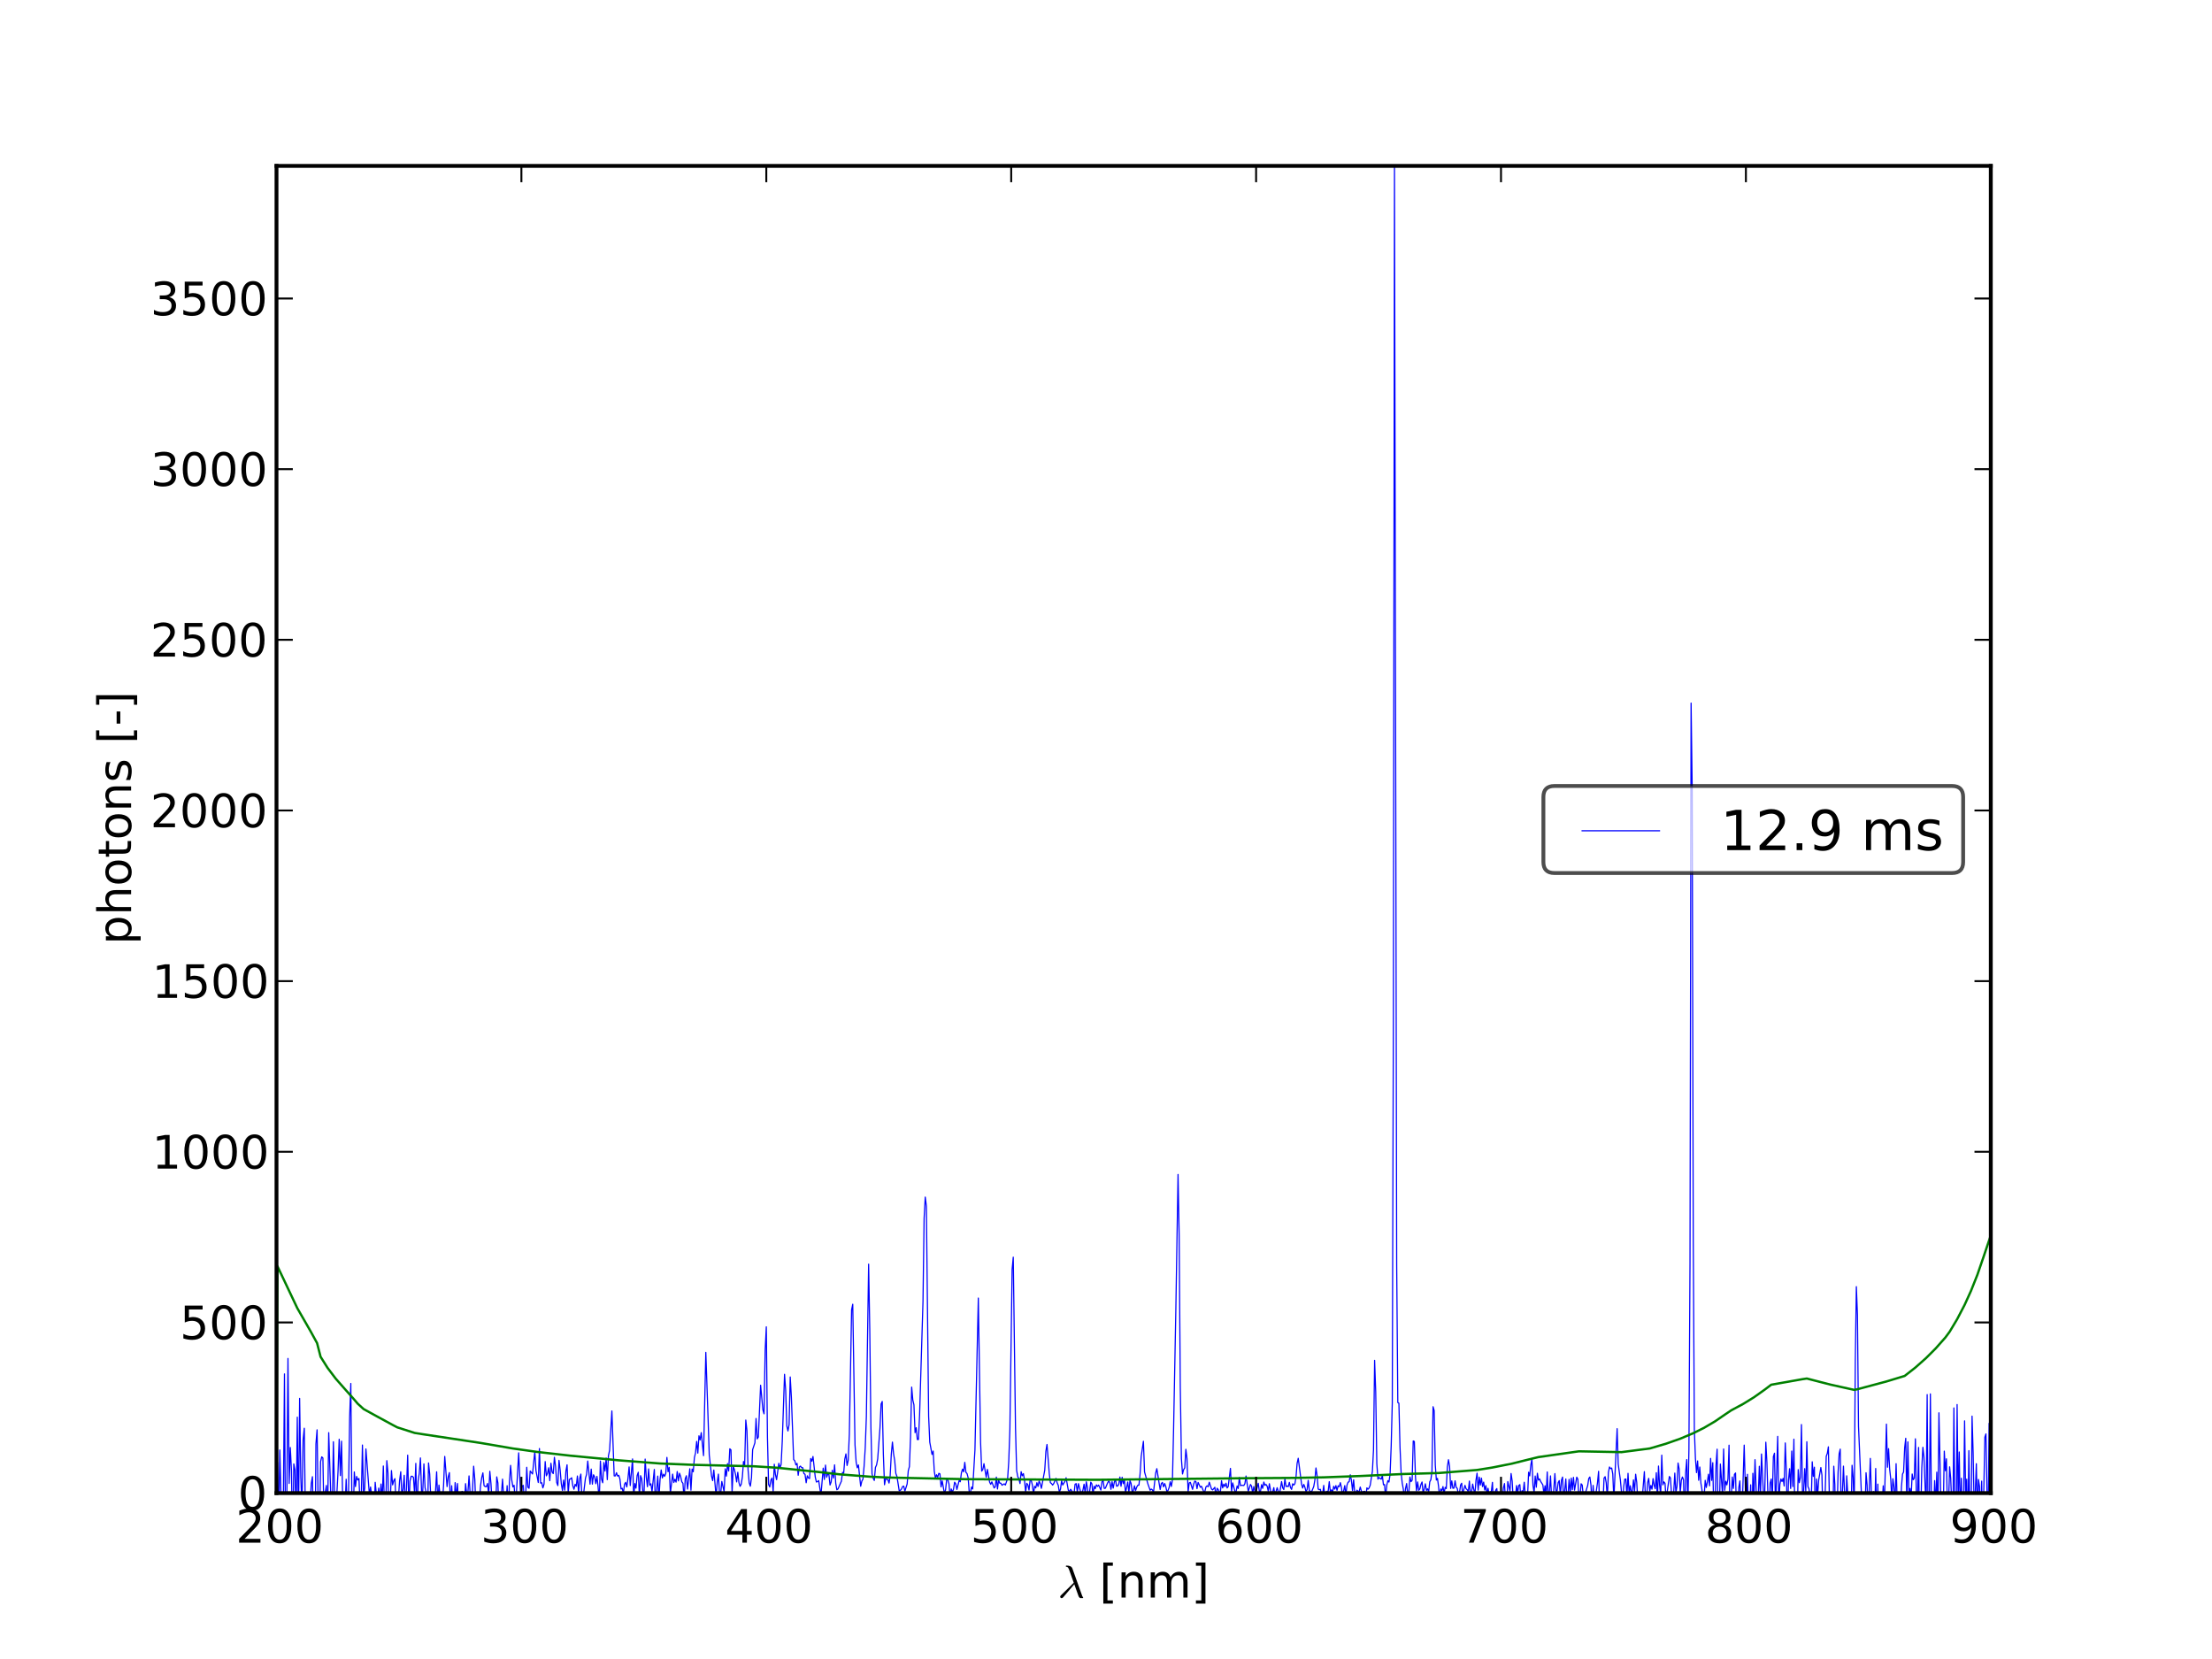 <?xml version="1.0" encoding="utf-8" standalone="no"?>
<!DOCTYPE svg PUBLIC "-//W3C//DTD SVG 1.1//EN"
  "http://www.w3.org/Graphics/SVG/1.1/DTD/svg11.dtd">
<!-- Created with matplotlib (http://matplotlib.sourceforge.net/) -->
<svg height="432pt" version="1.1" viewBox="0 0 576 432" width="576pt" xmlns="http://www.w3.org/2000/svg" xmlns:xlink="http://www.w3.org/1999/xlink">
 <defs>
  <style type="text/css">
*{stroke-linecap:square;stroke-linejoin:round;}
  </style>
 </defs>
 <g id="figure_1">
  <g id="patch_1">
   <path d="
M0 432
L576 432
L576 0
L0 0
z
" style="fill:#ffffff;"/>
  </g>
  <g id="axes_1">
   <g id="patch_2">
    <path d="
M72 388.8
L518.4 388.8
L518.4 43.2
L72 43.2
z
" style="fill:#ffffff;"/>
   </g>
   <g id="line2d_1">
    <path clip-path="url(#p7ff5b81e1d)" d="
M71.951 388.8
L72.254 380.82
L72.558 397.591
L72.862 377.574
L73.166 389.378
L73.469 427.583
L74.076 357.762
L74.379 407.756
L74.683 390.918
L74.986 353.732
L75.29 386.279
L75.594 376.931
L75.897 382.985
L76.2 403.079
L76.504 381.194
L76.807 382.78
L77.111 395.653
L77.414 369.027
L77.717 397.312
L78.021 364.137
L78.324 384.634
L78.627 392.558
L78.93 374.905
L79.234 371.908
L79.537 396.19
L79.84 405.532
L80.143 403.096
L81.053 386.317
L81.356 384.531
L81.962 414.683
L82.265 375.996
L82.568 372.322
L82.872 393.082
L83.175 399.592
L83.478 380.599
L83.781 379.362
L84.083 379.666
L84.386 397.728
L84.689 388.715
L84.992 386.812
L85.296 395.376
L85.599 373.057
L86.204 391.563
L86.507 394.566
L86.81 375.434
L87.415 402.15
L87.718 389.017
L88.021 383.185
L88.324 374.78
L88.626 384.247
L88.929 375.281
L89.232 390.33
L89.535 396.424
L89.838 393.081
L90.14 385.196
L90.443 393.948
L90.746 389.411
L91.049 369.037
L91.351 360.245
L91.654 393.434
L91.956 396.814
L92.259 383.292
L92.561 387.097
L92.864 384.464
L93.166 385.384
L93.469 385.004
L93.772 391.782
L94.074 390.276
L94.376 376.284
L94.678 389.774
L94.981 387.362
L95.284 377.302
L96.19 389.207
L96.493 387.217
L96.796 389.543
L97.098 390.633
L97.4 394.663
L97.702 385.988
L98.005 389.072
L98.307 390.566
L98.609 387.497
L98.911 390.829
L99.213 386.437
L99.516 390.934
L99.818 381.743
L100.12 393.107
L100.422 394.309
L100.724 380.349
L101.026 383.547
L101.328 398.625
L101.932 382.935
L102.235 386.658
L102.537 385.547
L102.839 385.037
L103.141 392.082
L103.443 395.061
L104.046 385.625
L104.349 383.24
L104.65 389.523
L104.953 387.803
L105.254 384.154
L105.556 393.211
L105.858 387.213
L106.16 378.914
L106.461 392.834
L106.763 385.619
L107.065 384.423
L107.367 384.417
L107.669 384.731
L107.97 389.273
L108.272 381.061
L108.574 394.574
L108.876 385.662
L109.177 383.643
L109.479 379.641
L109.781 388.602
L110.082 388.26
L110.384 381.192
L110.686 387.411
L110.987 388.688
L111.288 397.081
L111.59 380.95
L111.892 383.853
L112.193 390.418
L112.495 393.339
L112.796 390.452
L113.097 393.827
L113.701 383.259
L114.002 391.533
L114.303 386.712
L114.605 389.605
L114.906 391.152
L115.208 391.338
L115.509 386.757
L115.81 379.251
L116.413 387.108
L116.714 384.585
L117.016 383.464
L117.317 393.177
L117.618 386.883
L117.919 392.675
L118.22 393.182
L118.521 386.071
L118.822 390.234
L119.124 386.31
L119.425 393.159
L119.726 389.304
L120.027 389.237
L120.328 388.358
L120.629 394.313
L120.931 391.944
L121.232 386.337
L121.533 389.096
L121.834 388.785
L122.135 384.321
L122.436 389.215
L122.737 388.833
L123.037 388.195
L123.338 381.794
L123.639 385.248
L123.94 393.639
L124.241 388.695
L124.842 390.825
L125.143 386.809
L125.444 384.752
L125.745 383.538
L126.046 386.859
L126.347 387.118
L126.647 387.127
L126.948 386.293
L127.248 389.271
L127.549 383.118
L127.85 386.347
L128.151 391.688
L128.451 389.645
L128.752 388.734
L129.052 392.919
L129.353 384.572
L129.654 386.189
L129.954 394.834
L130.255 389.084
L130.556 389.272
L130.856 385.164
L131.156 389.984
L131.457 392.426
L131.758 392.012
L132.058 386.872
L132.358 395.109
L132.659 385.863
L132.959 381.577
L133.259 385.377
L133.56 387.197
L133.86 386.755
L134.161 391.078
L134.461 389.05
L135.062 378.313
L135.662 391.415
L135.963 386.948
L136.262 386.779
L136.563 392.02
L136.863 390.258
L137.164 382.078
L137.463 387.267
L137.764 387.545
L138.064 383.053
L138.664 383.821
L139.264 377.988
L139.564 382.944
L140.164 386.041
L140.464 377.192
L140.764 386.192
L141.064 386.099
L141.364 387.448
L141.664 386.485
L141.964 380.592
L142.264 384.303
L142.564 383.682
L142.863 382.195
L143.164 385.564
L143.464 381.025
L143.763 383.323
L144.063 383.724
L144.363 379.478
L144.662 381.842
L144.962 386.032
L145.262 386.841
L145.562 380.267
L145.861 382.817
L146.161 386.366
L146.461 388.111
L146.761 385.407
L147.06 388.04
L147.36 383.134
L147.66 381.435
L147.959 388.861
L148.259 385.235
L148.558 385.102
L148.858 384.802
L149.158 386.894
L149.457 387.796
L149.757 386.512
L150.056 387.042
L150.355 384.345
L150.655 388.893
L150.954 385.004
L151.254 383.848
L151.553 390.94
L151.853 389.901
L152.451 384.91
L152.751 383.901
L153.05 380.453
L153.648 386.471
L153.948 382.551
L154.247 386.47
L154.546 384.021
L154.845 384.581
L155.145 386.348
L155.444 384.452
L155.743 387.204
L156.042 390.989
L156.342 380.454
L156.641 385.132
L156.94 386.109
L157.239 380.836
L157.538 383.075
L157.837 379.671
L158.136 385.299
L158.435 379.061
L158.734 377.675
L159.332 367.411
L159.93 384.314
L160.229 384.325
L160.527 383.487
L160.827 384.37
L161.126 384.162
L161.425 385.143
L161.723 387.735
L162.022 387.541
L162.321 388.867
L162.62 386.486
L162.918 386.001
L163.217 387.197
L163.516 385.045
L163.815 381.98
L164.113 386.844
L164.711 379.899
L165.009 389.92
L165.308 386.312
L165.607 387.512
L165.905 384.233
L166.204 383.371
L166.503 389.881
L166.801 384.252
L167.1 385.094
L167.398 388.395
L167.697 389.003
L167.996 379.94
L168.294 384.638
L168.593 387.141
L168.891 382.495
L169.19 386.748
L169.488 386.377
L169.786 388.362
L170.383 382.645
L170.681 392.075
L171.278 384.376
L171.577 390.471
L171.875 385.251
L172.173 382.782
L172.471 384.847
L172.77 383.87
L173.068 384.439
L173.366 383.674
L173.664 379.503
L173.962 383.243
L174.261 382.082
L174.558 388.893
L175.155 383.854
L175.453 386.044
L175.751 385.202
L176.049 385.945
L176.347 383.182
L176.645 385.617
L176.944 383.624
L177.241 384.512
L177.539 385.846
L177.838 386.251
L178.135 390.521
L178.433 385.075
L178.731 384.279
L179.029 387.758
L179.625 382.466
L179.923 388.044
L180.221 382.528
L180.519 383.247
L180.816 379.593
L181.114 378.294
L181.412 375.339
L181.71 378.386
L182.008 373.877
L182.305 374.964
L182.603 373.058
L183.198 379.052
L183.793 352.156
L184.389 369.6
L184.686 378.853
L185.282 384.332
L185.579 385.56
L185.877 382.79
L186.472 389.775
L186.769 385.917
L187.067 383.851
L187.364 389.098
L187.662 388.934
L187.959 385.767
L188.554 388.433
L188.851 382.479
L189.148 384.388
L189.446 381.117
L189.743 383.055
L190.04 377.257
L190.337 377.552
L190.635 388.693
L190.932 381.866
L191.23 382.64
L191.527 383.931
L191.824 385.888
L192.121 383.381
L192.418 386.067
L192.715 387.044
L193.013 386.482
L193.31 384.604
L193.607 380.569
L193.904 381.619
L194.201 369.773
L194.498 372.52
L194.795 382.755
L195.092 386.126
L195.389 387.005
L195.686 384.757
L195.983 377.475
L196.577 375.699
L196.874 369.368
L197.171 374.684
L197.468 374.199
L198.061 360.711
L198.655 367.111
L198.952 368.158
L199.249 351.494
L199.545 345.501
L199.842 374.257
L200.139 386.556
L200.436 387.213
L200.732 385.447
L201.029 384.888
L201.326 388.38
L201.622 381.287
L201.919 383.966
L202.216 385.305
L202.809 381.047
L203.106 382.308
L203.402 381.319
L203.699 375.33
L204.292 357.865
L204.588 362.037
L204.884 371.313
L205.181 372.619
L205.477 370.956
L205.774 358.562
L206.071 363.817
L206.663 380.053
L206.959 380.388
L207.256 381.455
L207.553 381.069
L207.848 384.16
L208.145 382.009
L208.441 381.771
L208.737 382.162
L209.034 382.185
L209.33 383.713
L209.626 383.896
L209.922 386.106
L210.219 384.295
L210.515 384.874
L210.811 385.009
L211.107 379.791
L211.403 380.497
L211.699 379.266
L212.291 384.63
L212.587 385.912
L212.883 385.805
L213.18 385.545
L213.772 389.361
L214.363 382.302
L214.659 385.251
L214.955 381.51
L215.251 384.676
L215.547 383.84
L215.843 383.948
L216.139 386.694
L216.435 385.887
L216.731 382.85
L217.026 384.888
L217.322 381.446
L217.618 386.209
L217.913 387.93
L218.209 387.719
L219.096 385.697
L219.392 383.394
L219.688 383.655
L219.984 379.943
L220.279 378.593
L220.575 381.608
L220.871 380.266
L221.166 373.483
L221.757 341.046
L222.052 339.62
L222.643 376.244
L222.939 380.734
L223.235 382.207
L223.53 381.463
L224.121 387.017
L224.416 385.695
L224.712 385.156
L225.007 381.803
L225.302 377.098
L225.597 368.958
L226.188 329.176
L226.484 346.167
L226.779 371.513
L227.074 383.808
L227.37 384.93
L227.664 385.506
L227.959 382.128
L228.255 381.471
L228.55 379.887
L229.14 371.899
L229.435 365.615
L229.73 364.937
L230.026 378.758
L230.321 386.626
L230.615 385.022
L230.911 385.23
L231.205 385.276
L231.501 386.185
L231.796 384.286
L232.091 378.661
L232.386 375.522
L232.68 378.552
L232.976 380.316
L233.27 383.668
L233.565 384.47
L234.155 388.201
L234.45 388.076
L234.745 387.744
L235.039 387.083
L235.334 386.995
L235.629 388.29
L236.218 386.424
L236.513 382.969
L236.808 381.89
L237.102 374.203
L237.397 361.199
L237.692 364.553
L237.986 365.817
L238.281 373.062
L238.575 371.771
L238.87 374.849
L239.165 374.845
L239.459 368.417
L240.343 338.925
L240.637 317.239
L240.932 311.717
L241.226 314.062
L241.815 368.797
L242.11 375.533
L242.698 378.738
L242.993 377.853
L243.287 383.111
L243.581 384.955
L243.875 384.023
L244.17 384.698
L244.464 383.65
L244.758 383.79
L245.053 387.189
L245.347 385.619
L245.935 388.943
L246.229 387.906
L246.523 385.157
L246.818 385.378
L247.112 386.38
L247.406 389.844
L247.7 387.716
L247.994 388.583
L248.288 387.784
L248.582 385.959
L248.876 386.405
L249.17 387.848
L249.758 385.531
L250.052 385.848
L250.346 383.531
L250.64 382.552
L250.934 383.26
L251.228 380.792
L251.522 383.393
L251.816 383.723
L252.109 384.828
L252.403 388.823
L252.697 388.674
L252.99 387.219
L253.284 387.733
L253.872 377.578
L254.753 338.012
L255.34 375.521
L255.634 383.075
L255.928 382.645
L256.221 381.14
L256.808 384.661
L257.102 382.618
L257.689 385.935
L257.982 386.515
L258.276 385.872
L258.863 387.462
L259.156 387.169
L259.45 384.635
L259.743 387.737
L260.036 385.353
L260.33 386.218
L260.623 386.208
L260.916 386.748
L261.503 386.382
L261.797 386.699
L262.383 384.967
L262.676 380.574
L262.969 372.26
L263.556 330.547
L263.849 327.367
L264.435 371.976
L264.728 382.905
L265.021 384.521
L265.314 385.059
L265.608 386.316
L265.901 383.227
L266.194 384.3
L266.487 383.732
L266.78 385.415
L267.072 388.531
L267.366 386.249
L267.658 386.648
L267.951 388.009
L268.244 385.37
L268.537 385.528
L268.83 386.705
L269.123 389.074
L269.416 387.03
L269.709 387.46
L270.001 386.088
L270.294 387.074
L270.587 385.634
L270.879 386.382
L271.173 387.561
L272.051 382.831
L272.344 377.921
L272.636 376.137
L273.221 383.653
L273.514 386.074
L273.807 386.297
L274.099 386.707
L274.391 386.31
L274.977 384.958
L275.27 386.112
L275.562 386.761
L275.854 388.524
L276.146 387.813
L276.439 385.594
L276.732 386.69
L277.317 385.724
L277.609 384.808
L278.193 388.082
L278.486 388.378
L278.778 387.804
L279.07 388.161
L279.362 389.744
L279.655 389.183
L279.947 386.488
L280.239 386.334
L280.531 388.488
L280.824 386.337
L281.408 388.568
L281.7 388.876
L281.992 388.031
L282.284 386.486
L282.576 388.918
L282.869 385.845
L283.161 387.369
L283.453 390.629
L284.037 385.953
L284.329 386.411
L284.621 389.32
L284.912 386.994
L285.204 387.666
L285.497 386.655
L285.789 387.059
L286.08 386.709
L286.664 388.016
L286.956 385.82
L287.248 385.54
L287.54 387.576
L287.831 387.543
L288.415 386.156
L288.707 385.648
L288.998 386.052
L289.29 387.815
L289.582 385.823
L289.873 387.494
L290.165 385.942
L290.457 385.176
L290.748 386.988
L291.04 386.955
L291.332 386.473
L291.623 384.617
L291.914 387.024
L292.206 384.671
L292.497 386.341
L292.789 385.297
L293.081 388.745
L293.664 385.909
L293.955 388.625
L294.247 385.55
L294.538 386.316
L294.829 388.507
L295.12 388.24
L295.412 386.903
L295.703 388.147
L295.995 387.26
L296.286 386.744
L296.577 386.727
L296.868 383.846
L297.16 379.281
L297.742 375.309
L298.033 383.283
L298.907 386.395
L299.489 388.051
L299.78 387.74
L300.071 387.961
L300.362 388.617
L300.945 383.549
L301.235 382.434
L301.818 386.149
L302.108 387.866
L302.399 386.339
L302.69 386.015
L302.981 387.172
L303.272 386.299
L303.563 387.094
L303.854 388.424
L304.145 388.11
L304.435 387.369
L304.726 385.841
L305.017 387.066
L305.308 385.253
L305.599 372.183
L306.18 341.362
L306.761 305.824
L307.052 321.761
L307.343 360.998
L307.634 379.833
L307.924 383.817
L308.214 382.694
L308.505 382.222
L308.795 377.394
L309.086 379.81
L309.377 388.504
L309.667 386.15
L309.958 385.999
L310.539 387.824
L310.829 386.443
L311.12 385.684
L311.41 385.803
L311.7 387.643
L311.991 386.027
L312.571 387.291
L312.862 387.017
L313.442 388.43
L313.733 388.458
L314.023 387.198
L314.314 386.906
L314.604 387.142
L314.894 385.969
L315.474 387.737
L315.764 387.967
L316.345 387.285
L316.635 389.817
L316.925 387.54
L317.215 387.87
L317.505 388.661
L317.795 388.39
L318.085 385.584
L318.375 387.456
L318.665 386.454
L318.955 387.099
L319.245 386.218
L319.535 387.47
L319.825 387.098
L320.404 382.365
L320.695 388.371
L320.984 386.145
L321.564 388.319
L321.854 388.53
L322.143 386.944
L322.434 387.594
L322.723 384.72
L323.013 386.858
L323.303 386.759
L323.882 386.826
L324.171 386.337
L324.462 384.349
L325.041 388.34
L325.62 386.558
L325.909 387.003
L326.199 388.917
L326.488 387.092
L326.778 388.322
L327.067 388.504
L327.646 386.243
L327.936 388.35
L328.225 388.37
L328.515 386.592
L328.804 387.57
L329.093 385.917
L329.383 386.763
L329.672 386.546
L329.962 386.995
L330.251 388.311
L330.54 386.357
L331.119 389.682
L331.697 387.378
L331.987 389.44
L332.565 387.394
L333.143 389.26
L333.721 385.798
L334.011 387.441
L334.3 387.876
L334.588 385.088
L334.877 387.107
L335.167 386.945
L335.456 387.122
L335.745 386.01
L336.033 387.34
L336.322 387.836
L336.611 386.372
L336.9 386.71
L337.189 386.348
L337.478 384.598
L337.767 381.037
L338.056 379.731
L338.922 386.446
L339.211 387.485
L339.5 386.536
L339.788 387.256
L340.077 388.415
L340.366 387.888
L340.655 385.479
L340.943 388.157
L341.521 388.505
L342.098 387.078
L342.386 385.415
L342.675 382.251
L342.964 384.263
L343.252 387.742
L343.541 387.913
L343.83 387.814
L344.118 389.47
L344.406 389.139
L344.695 386.795
L344.983 389.967
L345.271 388.64
L345.56 388.33
L345.849 388.315
L346.137 385.831
L346.425 388.528
L346.713 387.946
L347.002 388.533
L347.29 387.017
L347.579 387.76
L347.867 386.84
L348.155 388.076
L348.443 386.905
L348.731 387.141
L349.019 386.079
L349.308 387.348
L349.596 389.554
L350.172 386.855
L350.46 389.349
L350.748 386.742
L351.036 385.957
L351.325 385.838
L351.613 384.028
L351.9 385.438
L352.189 388.114
L352.476 385.326
L352.765 388.671
L353.053 389.052
L353.34 388.039
L353.629 388.331
L353.916 388.413
L354.205 387.226
L354.78 389.232
L355.068 388.376
L355.356 388.336
L355.643 390.07
L355.931 387.437
L356.219 387.784
L356.507 387.467
L356.794 386.761
L357.37 383.12
L357.658 377.55
L357.945 354.231
L358.233 362.442
L358.521 381.145
L358.808 385.161
L359.096 384.751
L359.671 385.184
L359.959 384.203
L360.246 386.647
L360.534 386.556
L360.821 390.167
L361.108 386.78
L361.396 385.559
L361.684 385.93
L361.971 383.915
L362.258 376.64
L362.546 365.327
L362.833 264.428
L363.12 43.2
L363.695 329.427
L363.983 365.231
L364.27 365.381
L364.557 376.801
L364.844 383.405
L365.131 386.174
L365.419 387.741
L365.706 390.437
L365.993 387.628
L366.28 386.312
L366.567 389.168
L366.854 388.643
L367.142 384.615
L367.429 385.819
L367.716 385.44
L368.003 375.217
L368.29 375.351
L368.577 384.515
L368.864 388.231
L369.151 385.893
L369.438 388.069
L369.725 387.699
L370.012 386.537
L370.299 385.904
L370.585 388.929
L371.159 386.382
L371.446 388.102
L371.733 387.689
L372.02 388.428
L372.307 385.86
L372.594 385.314
L372.881 383.133
L373.167 366.302
L373.454 367.315
L373.741 381.499
L374.027 385.406
L374.314 384.973
L374.601 387.111
L374.888 390.169
L375.174 387.738
L375.461 388.17
L375.747 387.103
L376.033 388.918
L376.32 387.295
L376.607 387.622
L376.893 381.943
L377.18 380.099
L377.466 381.818
L377.753 387.579
L378.039 385.618
L378.326 387.537
L378.612 387.495
L378.899 385.602
L379.185 387.297
L379.471 387.585
L379.758 389.204
L380.044 388.772
L380.33 386.697
L380.617 386.225
L380.903 389.731
L381.189 387.769
L381.476 386.78
L381.762 387.673
L382.048 387.9
L382.334 388.483
L382.62 385.673
L382.907 389.358
L383.192 388.47
L383.479 386.455
L384.051 389.213
L384.337 385.488
L384.623 383.612
L384.909 388.026
L385.196 384.638
L385.481 386.708
L385.768 384.894
L386.053 387.112
L386.339 385.934
L386.625 388.01
L386.911 386.85
L387.197 389.02
L387.483 387.55
L387.769 389.229
L388.054 388.503
L388.341 388.383
L388.626 386
L388.912 392.281
L389.198 389.427
L389.484 388.033
L389.769 387.621
L390.055 391.091
L390.341 388.971
L390.626 388.815
L390.912 388.883
L391.198 390.544
L391.483 387.45
L391.769 386.312
L392.055 391.246
L392.34 391.914
L392.626 385.796
L393.197 388.296
L393.483 383.694
L393.768 385.692
L394.053 390.939
L394.339 389.628
L394.625 389.856
L394.91 386.84
L395.196 388.712
L395.481 386.831
L395.766 386.589
L396.051 390.465
L396.337 388.167
L396.622 388.636
L396.908 385.972
L397.193 389.571
L397.478 389.276
L397.764 389.812
L398.049 383.365
L398.334 384.32
L398.619 381.508
L398.904 379.958
L399.19 386.829
L399.475 388.668
L399.76 384.354
L400.045 387.273
L400.33 383.638
L400.615 385.428
L400.901 385.107
L401.186 385.77
L401.756 386.658
L402.04 389.141
L402.325 386.882
L402.61 389.435
L402.895 383.298
L403.18 390.843
L403.465 388.331
L403.75 384.322
L404.035 390.37
L404.32 391.869
L404.889 383.711
L405.174 388.249
L405.459 388.259
L405.744 386.056
L406.028 385.545
L406.313 389.578
L406.598 385.452
L406.883 384.619
L407.167 390.945
L407.737 385.12
L408.021 390.808
L408.306 389.325
L408.591 385.229
L408.875 388.908
L409.16 384.9
L409.445 387.923
L409.729 384.698
L410.013 388.038
L410.582 384.642
L410.867 385.192
L411.151 390.529
L411.436 389.572
L411.72 386.371
L412.004 386.698
L412.289 389.659
L412.573 389.697
L413.142 387.755
L413.426 386.843
L413.711 385.005
L413.995 384.609
L414.279 386.657
L414.564 392.296
L414.848 386.79
L415.132 391.268
L415.416 392.127
L415.7 388.109
L415.984 386.088
L416.269 383.127
L416.553 393.621
L417.121 389.706
L417.405 391.992
L417.689 384.894
L417.973 384.522
L418.257 386.129
L418.541 390.013
L418.825 383.442
L419.109 381.997
L419.393 382.426
L419.677 382.276
L419.961 383.813
L420.244 390.374
L421.096 372.017
L421.38 381.241
L421.948 385.419
L422.515 391.781
L422.799 387.143
L423.083 385.187
L423.366 385.12
L423.65 389.866
L423.933 383.652
L424.217 388.931
L424.501 386.889
L424.784 388.504
L425.068 388.465
L425.352 385.359
L425.635 388.35
L425.919 383.883
L426.202 385.988
L426.486 391.02
L426.769 390.656
L427.053 389.22
L427.336 392.529
L427.619 390.4
L428.186 383.209
L428.47 390.144
L428.753 390.606
L429.036 386.091
L429.32 384.96
L429.603 388.263
L429.887 386.791
L430.17 387.783
L430.453 385.032
L430.736 386.74
L431.019 387.663
L431.302 383.486
L431.586 390.842
L431.869 381.754
L432.152 386.711
L432.435 389.206
L432.719 378.916
L433.001 386.653
L433.284 385.873
L433.567 386.255
L433.851 390.457
L434.699 384.474
L434.983 384.859
L435.549 393.572
L436.114 383.589
L436.398 388.708
L436.68 387.061
L436.963 380.968
L437.246 382.526
L437.529 388.697
L437.811 385.496
L438.095 384.611
L438.377 385.293
L438.66 396.665
L438.943 383.47
L439.225 380.072
L439.508 392.645
L439.791 377.52
L440.073 328.964
L440.356 183.089
L440.638 204.888
L440.921 323.095
L441.204 372.163
L441.487 379.829
L441.769 383.469
L442.052 380.424
L442.334 385.454
L442.617 382.009
L442.899 386.164
L443.182 387.878
L443.464 391.747
L443.746 389.96
L444.028 385.474
L444.311 387.344
L444.593 385.941
L444.876 383.882
L445.158 386.906
L445.44 379.761
L445.723 385.498
L446.005 380.883
L446.287 395.771
L446.57 393.141
L446.852 381.497
L447.134 377.365
L447.416 399.416
L447.699 394.65
L447.98 381.24
L448.545 389.321
L448.827 377.315
L449.109 388.073
L449.391 385.709
L449.674 386.655
L449.955 385.119
L450.237 376.323
L450.519 400.723
L450.802 390.406
L451.084 384.608
L451.365 387.587
L451.647 383.917
L451.929 383.566
L452.211 395.227
L452.493 395.758
L452.775 387.419
L453.057 385.627
L453.338 393.487
L453.62 394.225
L454.184 376.306
L454.747 397.585
L455.029 383.908
L455.311 395.181
L455.593 393.899
L455.874 386.64
L456.156 401.174
L456.438 383.645
L456.719 390.535
L457.001 380.092
L457.564 394.609
L457.845 389.808
L458.127 381.816
L458.408 390.105
L458.69 378.618
L459.253 390.12
L459.535 388.846
L459.816 375.543
L460.097 380.806
L460.66 399.037
L460.941 386.229
L461.223 385.128
L461.504 390.153
L461.785 379.297
L462.067 378.41
L462.348 393.412
L462.911 374.027
L463.192 392.488
L463.473 386.547
L463.754 385.116
L464.035 385.796
L464.316 384.959
L464.597 386.961
L464.879 375.739
L465.16 383.27
L465.44 395.791
L465.722 385.462
L466.003 382.449
L466.283 387.593
L466.565 377.852
L466.846 387.098
L467.126 374.756
L467.408 400.218
L467.688 390.132
L467.97 396.631
L468.25 382.689
L468.531 386.089
L468.812 384.714
L469.093 370.949
L469.374 389.639
L469.654 388.676
L469.936 382.431
L470.216 388.345
L470.497 375.429
L470.777 387.098
L471.059 387.696
L471.62 392.766
L471.9 380.648
L472.181 384.444
L472.462 382.052
L472.742 398.729
L473.023 385.116
L473.303 389.413
L473.584 385.413
L474.145 382.139
L474.426 384.104
L474.706 395.773
L474.986 391.115
L475.267 388.964
L475.548 379.223
L475.828 378.448
L476.108 376.75
L476.389 391.417
L476.949 391.944
L477.23 398.442
L477.51 381.799
L477.79 386.606
L478.07 405.734
L478.631 383.42
L478.911 378.545
L479.191 377.351
L479.471 396.151
L480.032 381.779
L480.312 388.529
L480.592 398.471
L480.872 384.301
L481.432 393.842
L481.712 391.398
L481.992 396.191
L482.273 381.555
L482.553 384.724
L482.833 393.611
L483.113 354.55
L483.393 335.04
L483.673 342.409
L483.952 371.421
L484.792 391.107
L485.072 388.92
L485.352 390.447
L485.631 394.805
L485.911 383.495
L486.191 386.731
L486.47 395.451
L487.03 379.762
L487.31 389.534
L487.589 391.45
L487.869 388.438
L488.149 396.591
L488.428 382.395
L488.708 400.123
L488.987 386.463
L489.267 405.795
L489.547 402.143
L489.826 390.697
L490.105 392.152
L490.385 386.9
L490.665 392.858
L491.223 370.838
L491.503 382.068
L491.782 377.223
L492.062 382.513
L492.341 385.075
L492.62 390.53
L492.9 385.054
L493.179 387.241
L493.458 392.378
L493.738 381.138
L494.296 401.132
L494.575 393.053
L494.854 396.71
L495.134 387.151
L495.413 383.855
L495.692 383.302
L495.971 376.98
L496.25 374.524
L496.53 391.611
L496.808 375.461
L497.088 389.543
L497.366 387.577
L497.646 390.052
L497.924 383.83
L498.204 385.322
L498.482 384.935
L498.762 374.662
L499.04 391.128
L499.32 391.072
L499.598 376.914
L499.877 406.282
L500.435 382.192
L500.714 376.871
L500.992 379.408
L501.55 393.153
L501.829 363.15
L502.108 402.642
L502.386 392.55
L502.665 362.967
L502.944 392.355
L503.222 391.908
L503.501 394.502
L503.78 385.539
L504.058 392.494
L504.337 383.346
L504.615 396.23
L504.894 367.891
L505.451 393.66
L505.729 391.46
L506.008 394.626
L506.287 377.872
L506.565 382.984
L506.843 379.868
L507.122 394.348
L507.4 391.629
L507.679 381.959
L507.957 384.934
L508.514 398.827
L508.792 366.618
L509.07 396.494
L509.348 408.091
L509.627 365.73
L509.905 390.98
L510.183 378.088
L510.462 395.108
L510.74 384.935
L511.018 401.08
L511.296 393.982
L511.574 369.992
L511.852 389.804
L512.13 385.164
L512.408 399.522
L512.687 377.743
L512.965 395.763
L513.242 400.883
L513.52 368.757
L513.798 378.277
L514.076 393.311
L514.354 389.042
L514.632 381.143
L514.91 394.403
L515.188 385.243
L515.466 387.134
L515.744 397.32
L516.022 385.686
L516.299 401.735
L516.855 374.218
L517.133 373.38
L517.411 388.558
L517.688 396.666
L517.966 370.638
L518.244 374.296
L518.522 388.8
L518.522 388.8" style="fill:none;stroke:#0000ff;stroke-width:0.3;"/>
   </g>
   <g id="line2d_2">
    <path clip-path="url(#p7ff5b81e1d)" d="
M71.951 388.8
L72.254 329.737
L77.414 340.639
L79.537 344.329
L81.053 346.978
L82.568 349.746
L83.478 353.299
L85.296 356.185
L87.415 358.988
L89.838 361.739
L91.956 364.118
L93.166 365.533
L94.678 366.91
L98.307 368.906
L102.235 371.04
L103.443 371.677
L107.97 373.133
L110.082 373.465
L125.143 375.74
L133.56 377.184
L139.864 378.074
L148.558 379.061
L161.126 380.262
L171.875 381.091
L180.221 381.431
L196.28 381.814
L202.216 382.186
L212.883 383.272
L218.505 383.901
L226.779 384.543
L231.501 384.754
L251.522 385.177
L285.789 385.332
L324.462 384.922
L337.189 384.837
L344.695 384.698
L354.205 384.348
L365.419 383.829
L374.601 383.575
L384.623 382.781
L388.626 382.136
L393.768 381.112
L398.049 380.041
L400.615 379.42
L411.151 377.919
L422.231 378.135
L429.603 377.177
L433.851 375.93
L437.529 374.634
L440.921 373.205
L443.746 371.794
L446.57 370.132
L449.109 368.392
L450.802 367.251
L453.902 365.589
L456.719 363.854
L459.535 361.854
L461.223 360.578
L469.374 359.132
L470.497 358.965
L476.669 360.553
L482.833 361.921
L483.673 361.753
L491.223 359.733
L495.971 358.291
L498.762 356.102
L501.55 353.632
L504.058 351.122
L506.565 348.287
L507.679 346.784
L509.627 343.533
L511.574 339.803
L513.242 336.138
L514.91 331.941
L516.577 327.093
L518.244 322.147
L518.522 388.8
L518.522 388.8" style="fill:none;stroke:#008000;stroke-width:0.6;"/>
   </g>
   <g id="matplotlib.axis_1">
    <g id="xtick_1">
     <g id="line2d_3">
      <defs>
       <path d="
M0 0
L0 -4" id="m7aaabd0827"/>
      </defs>
      <g>
       <use style="stroke:#000000;stroke-linecap:butt;stroke-width:0.5;" x="72.0" xlink:href="#m7aaabd0827" y="388.8"/>
      </g>
     </g>
     <g id="line2d_4">
      <defs>
       <path d="
M0 0
L0 4" id="m76cd1662f0"/>
      </defs>
      <g>
       <use style="stroke:#000000;stroke-linecap:butt;stroke-width:0.5;" x="72.0" xlink:href="#m76cd1662f0" y="43.2"/>
      </g>
     </g>
     <g id="text_1">
      <!-- 200 -->
      <defs>
       <path d="
M31.781 66.406
Q24.172 66.406 20.328 58.906
Q16.5 51.422 16.5 36.375
Q16.5 21.391 20.328 13.891
Q24.172 6.391 31.781 6.391
Q39.453 6.391 43.281 13.891
Q47.125 21.391 47.125 36.375
Q47.125 51.422 43.281 58.906
Q39.453 66.406 31.781 66.406
M31.781 74.219
Q44.047 74.219 50.516 64.516
Q56.984 54.828 56.984 36.375
Q56.984 17.969 50.516 8.266
Q44.047 -1.422 31.781 -1.422
Q19.531 -1.422 13.062 8.266
Q6.594 17.969 6.594 36.375
Q6.594 54.828 13.062 64.516
Q19.531 74.219 31.781 74.219" id="DejaVuSans-30"/>
       <path d="
M19.188 8.297
L53.609 8.297
L53.609 0
L7.328 0
L7.328 8.297
Q12.938 14.109 22.625 23.891
Q32.328 33.688 34.812 36.531
Q39.547 41.844 41.422 45.531
Q43.312 49.219 43.312 52.781
Q43.312 58.594 39.234 62.25
Q35.156 65.922 28.609 65.922
Q23.969 65.922 18.812 64.312
Q13.672 62.703 7.812 59.422
L7.812 69.391
Q13.766 71.781 18.938 73
Q24.125 74.219 28.422 74.219
Q39.75 74.219 46.484 68.547
Q53.219 62.891 53.219 53.422
Q53.219 48.922 51.531 44.891
Q49.859 40.875 45.406 35.406
Q44.188 33.984 37.641 27.219
Q31.109 20.453 19.188 8.297" id="DejaVuSans-32"/>
      </defs>
      <g transform="translate(61.386 401.706)scale(0.12 -0.12)">
       <use xlink:href="#DejaVuSans-32"/>
       <use x="63.623" xlink:href="#DejaVuSans-30"/>
       <use x="127.246" xlink:href="#DejaVuSans-30"/>
      </g>
     </g>
    </g>
    <g id="xtick_2">
     <g id="line2d_5">
      <defs>
       <path d="
M0 0
L0 -4" id="m7aaabd0827"/>
      </defs>
      <g>
       <use style="stroke:#000000;stroke-linecap:butt;stroke-width:0.5;" x="135.771" xlink:href="#m7aaabd0827" y="388.8"/>
      </g>
     </g>
     <g id="line2d_6">
      <defs>
       <path d="
M0 0
L0 4" id="m76cd1662f0"/>
      </defs>
      <g>
       <use style="stroke:#000000;stroke-linecap:butt;stroke-width:0.5;" x="135.771" xlink:href="#m76cd1662f0" y="43.2"/>
      </g>
     </g>
     <g id="text_2">
      <!-- 300 -->
      <defs>
       <path d="
M40.578 39.312
Q47.656 37.797 51.625 33
Q55.609 28.219 55.609 21.188
Q55.609 10.406 48.188 4.484
Q40.766 -1.422 27.094 -1.422
Q22.516 -1.422 17.656 -0.516
Q12.797 0.391 7.625 2.203
L7.625 11.719
Q11.719 9.328 16.594 8.109
Q21.484 6.891 26.812 6.891
Q36.078 6.891 40.938 10.547
Q45.797 14.203 45.797 21.188
Q45.797 27.641 41.281 31.266
Q36.766 34.906 28.719 34.906
L20.219 34.906
L20.219 43.016
L29.109 43.016
Q36.375 43.016 40.234 45.922
Q44.094 48.828 44.094 54.297
Q44.094 59.906 40.109 62.906
Q36.141 65.922 28.719 65.922
Q24.656 65.922 20.016 65.031
Q15.375 64.156 9.812 62.312
L9.812 71.094
Q15.438 72.656 20.344 73.438
Q25.25 74.219 29.594 74.219
Q40.828 74.219 47.359 69.109
Q53.906 64.016 53.906 55.328
Q53.906 49.266 50.438 45.094
Q46.969 40.922 40.578 39.312" id="DejaVuSans-33"/>
      </defs>
      <g transform="translate(125.175 401.706)scale(0.12 -0.12)">
       <use xlink:href="#DejaVuSans-33"/>
       <use x="63.623" xlink:href="#DejaVuSans-30"/>
       <use x="127.246" xlink:href="#DejaVuSans-30"/>
      </g>
     </g>
    </g>
    <g id="xtick_3">
     <g id="line2d_7">
      <defs>
       <path d="
M0 0
L0 -4" id="m7aaabd0827"/>
      </defs>
      <g>
       <use style="stroke:#000000;stroke-linecap:butt;stroke-width:0.5;" x="199.543" xlink:href="#m7aaabd0827" y="388.8"/>
      </g>
     </g>
     <g id="line2d_8">
      <defs>
       <path d="
M0 0
L0 4" id="m76cd1662f0"/>
      </defs>
      <g>
       <use style="stroke:#000000;stroke-linecap:butt;stroke-width:0.5;" x="199.543" xlink:href="#m76cd1662f0" y="43.2"/>
      </g>
     </g>
     <g id="text_3">
      <!-- 400 -->
      <defs>
       <path d="
M37.797 64.312
L12.891 25.391
L37.797 25.391
z

M35.203 72.906
L47.609 72.906
L47.609 25.391
L58.016 25.391
L58.016 17.188
L47.609 17.188
L47.609 0
L37.797 0
L37.797 17.188
L4.891 17.188
L4.891 26.703
z
" id="DejaVuSans-34"/>
      </defs>
      <g transform="translate(188.782 401.706)scale(0.12 -0.12)">
       <use xlink:href="#DejaVuSans-34"/>
       <use x="63.623" xlink:href="#DejaVuSans-30"/>
       <use x="127.246" xlink:href="#DejaVuSans-30"/>
      </g>
     </g>
    </g>
    <g id="xtick_4">
     <g id="line2d_9">
      <defs>
       <path d="
M0 0
L0 -4" id="m7aaabd0827"/>
      </defs>
      <g>
       <use style="stroke:#000000;stroke-linecap:butt;stroke-width:0.5;" x="263.314" xlink:href="#m7aaabd0827" y="388.8"/>
      </g>
     </g>
     <g id="line2d_10">
      <defs>
       <path d="
M0 0
L0 4" id="m76cd1662f0"/>
      </defs>
      <g>
       <use style="stroke:#000000;stroke-linecap:butt;stroke-width:0.5;" x="263.314" xlink:href="#m76cd1662f0" y="43.2"/>
      </g>
     </g>
     <g id="text_4">
      <!-- 500 -->
      <defs>
       <path d="
M10.797 72.906
L49.516 72.906
L49.516 64.594
L19.828 64.594
L19.828 46.734
Q21.969 47.469 24.109 47.828
Q26.266 48.188 28.422 48.188
Q40.625 48.188 47.75 41.5
Q54.891 34.812 54.891 23.391
Q54.891 11.625 47.562 5.094
Q40.234 -1.422 26.906 -1.422
Q22.312 -1.422 17.547 -0.641
Q12.797 0.141 7.719 1.703
L7.719 11.625
Q12.109 9.234 16.797 8.062
Q21.484 6.891 26.703 6.891
Q35.156 6.891 40.078 11.328
Q45.016 15.766 45.016 23.391
Q45.016 31 40.078 35.438
Q35.156 39.891 26.703 39.891
Q22.75 39.891 18.812 39.016
Q14.891 38.141 10.797 36.281
z
" id="DejaVuSans-35"/>
      </defs>
      <g transform="translate(252.723 401.706)scale(0.12 -0.12)">
       <use xlink:href="#DejaVuSans-35"/>
       <use x="63.623" xlink:href="#DejaVuSans-30"/>
       <use x="127.246" xlink:href="#DejaVuSans-30"/>
      </g>
     </g>
    </g>
    <g id="xtick_5">
     <g id="line2d_11">
      <defs>
       <path d="
M0 0
L0 -4" id="m7aaabd0827"/>
      </defs>
      <g>
       <use style="stroke:#000000;stroke-linecap:butt;stroke-width:0.5;" x="327.086" xlink:href="#m7aaabd0827" y="388.8"/>
      </g>
     </g>
     <g id="line2d_12">
      <defs>
       <path d="
M0 0
L0 4" id="m76cd1662f0"/>
      </defs>
      <g>
       <use style="stroke:#000000;stroke-linecap:butt;stroke-width:0.5;" x="327.086" xlink:href="#m76cd1662f0" y="43.2"/>
      </g>
     </g>
     <g id="text_5">
      <!-- 600 -->
      <defs>
       <path d="
M33.016 40.375
Q26.375 40.375 22.484 35.828
Q18.609 31.297 18.609 23.391
Q18.609 15.531 22.484 10.953
Q26.375 6.391 33.016 6.391
Q39.656 6.391 43.531 10.953
Q47.406 15.531 47.406 23.391
Q47.406 31.297 43.531 35.828
Q39.656 40.375 33.016 40.375
M52.594 71.297
L52.594 62.312
Q48.875 64.062 45.094 64.984
Q41.312 65.922 37.594 65.922
Q27.828 65.922 22.672 59.328
Q17.531 52.734 16.797 39.406
Q19.672 43.656 24.016 45.922
Q28.375 48.188 33.594 48.188
Q44.578 48.188 50.953 41.516
Q57.328 34.859 57.328 23.391
Q57.328 12.156 50.688 5.359
Q44.047 -1.422 33.016 -1.422
Q20.359 -1.422 13.672 8.266
Q6.984 17.969 6.984 36.375
Q6.984 53.656 15.188 63.938
Q23.391 74.219 37.203 74.219
Q40.922 74.219 44.703 73.484
Q48.484 72.75 52.594 71.297" id="DejaVuSans-36"/>
      </defs>
      <g transform="translate(316.451 401.706)scale(0.12 -0.12)">
       <use xlink:href="#DejaVuSans-36"/>
       <use x="63.623" xlink:href="#DejaVuSans-30"/>
       <use x="127.246" xlink:href="#DejaVuSans-30"/>
      </g>
     </g>
    </g>
    <g id="xtick_6">
     <g id="line2d_13">
      <defs>
       <path d="
M0 0
L0 -4" id="m7aaabd0827"/>
      </defs>
      <g>
       <use style="stroke:#000000;stroke-linecap:butt;stroke-width:0.5;" x="390.857" xlink:href="#m7aaabd0827" y="388.8"/>
      </g>
     </g>
     <g id="line2d_14">
      <defs>
       <path d="
M0 0
L0 4" id="m76cd1662f0"/>
      </defs>
      <g>
       <use style="stroke:#000000;stroke-linecap:butt;stroke-width:0.5;" x="390.857" xlink:href="#m76cd1662f0" y="43.2"/>
      </g>
     </g>
     <g id="text_6">
      <!-- 700 -->
      <defs>
       <path d="
M8.203 72.906
L55.078 72.906
L55.078 68.703
L28.609 0
L18.312 0
L43.219 64.594
L8.203 64.594
z
" id="DejaVuSans-37"/>
      </defs>
      <g transform="translate(380.295 401.706)scale(0.12 -0.12)">
       <use xlink:href="#DejaVuSans-37"/>
       <use x="63.623" xlink:href="#DejaVuSans-30"/>
       <use x="127.246" xlink:href="#DejaVuSans-30"/>
      </g>
     </g>
    </g>
    <g id="xtick_7">
     <g id="line2d_15">
      <defs>
       <path d="
M0 0
L0 -4" id="m7aaabd0827"/>
      </defs>
      <g>
       <use style="stroke:#000000;stroke-linecap:butt;stroke-width:0.5;" x="454.629" xlink:href="#m7aaabd0827" y="388.8"/>
      </g>
     </g>
     <g id="line2d_16">
      <defs>
       <path d="
M0 0
L0 4" id="m76cd1662f0"/>
      </defs>
      <g>
       <use style="stroke:#000000;stroke-linecap:butt;stroke-width:0.5;" x="454.629" xlink:href="#m76cd1662f0" y="43.2"/>
      </g>
     </g>
     <g id="text_7">
      <!-- 800 -->
      <defs>
       <path d="
M31.781 34.625
Q24.75 34.625 20.719 30.859
Q16.703 27.094 16.703 20.516
Q16.703 13.922 20.719 10.156
Q24.75 6.391 31.781 6.391
Q38.812 6.391 42.859 10.172
Q46.922 13.969 46.922 20.516
Q46.922 27.094 42.891 30.859
Q38.875 34.625 31.781 34.625
M21.922 38.812
Q15.578 40.375 12.031 44.719
Q8.5 49.078 8.5 55.328
Q8.5 64.062 14.719 69.141
Q20.953 74.219 31.781 74.219
Q42.672 74.219 48.875 69.141
Q55.078 64.062 55.078 55.328
Q55.078 49.078 51.531 44.719
Q48 40.375 41.703 38.812
Q48.828 37.156 52.797 32.312
Q56.781 27.484 56.781 20.516
Q56.781 9.906 50.312 4.234
Q43.844 -1.422 31.781 -1.422
Q19.734 -1.422 13.25 4.234
Q6.781 9.906 6.781 20.516
Q6.781 27.484 10.781 32.312
Q14.797 37.156 21.922 38.812
M18.312 54.391
Q18.312 48.734 21.844 45.562
Q25.391 42.391 31.781 42.391
Q38.141 42.391 41.719 45.562
Q45.312 48.734 45.312 54.391
Q45.312 60.062 41.719 63.234
Q38.141 66.406 31.781 66.406
Q25.391 66.406 21.844 63.234
Q18.312 60.062 18.312 54.391" id="DejaVuSans-38"/>
      </defs>
      <g transform="translate(443.981 401.706)scale(0.12 -0.12)">
       <use xlink:href="#DejaVuSans-38"/>
       <use x="63.623" xlink:href="#DejaVuSans-30"/>
       <use x="127.246" xlink:href="#DejaVuSans-30"/>
      </g>
     </g>
    </g>
    <g id="xtick_8">
     <g id="line2d_17">
      <defs>
       <path d="
M0 0
L0 -4" id="m7aaabd0827"/>
      </defs>
      <g>
       <use style="stroke:#000000;stroke-linecap:butt;stroke-width:0.5;" x="518.4" xlink:href="#m7aaabd0827" y="388.8"/>
      </g>
     </g>
     <g id="line2d_18">
      <defs>
       <path d="
M0 0
L0 4" id="m76cd1662f0"/>
      </defs>
      <g>
       <use style="stroke:#000000;stroke-linecap:butt;stroke-width:0.5;" x="518.4" xlink:href="#m76cd1662f0" y="43.2"/>
      </g>
     </g>
     <g id="text_8">
      <!-- 900 -->
      <defs>
       <path d="
M10.984 1.516
L10.984 10.5
Q14.703 8.734 18.5 7.812
Q22.312 6.891 25.984 6.891
Q35.75 6.891 40.891 13.453
Q46.047 20.016 46.781 33.406
Q43.953 29.203 39.594 26.953
Q35.25 24.703 29.984 24.703
Q19.047 24.703 12.672 31.312
Q6.297 37.938 6.297 49.422
Q6.297 60.641 12.938 67.422
Q19.578 74.219 30.609 74.219
Q43.266 74.219 49.922 64.516
Q56.594 54.828 56.594 36.375
Q56.594 19.141 48.406 8.859
Q40.234 -1.422 26.422 -1.422
Q22.703 -1.422 18.891 -0.688
Q15.094 0.047 10.984 1.516
M30.609 32.422
Q37.25 32.422 41.125 36.953
Q45.016 41.5 45.016 49.422
Q45.016 57.281 41.125 61.844
Q37.25 66.406 30.609 66.406
Q23.969 66.406 20.094 61.844
Q16.219 57.281 16.219 49.422
Q16.219 41.5 20.094 36.953
Q23.969 32.422 30.609 32.422" id="DejaVuSans-39"/>
      </defs>
      <g transform="translate(507.724 401.706)scale(0.12 -0.12)">
       <use xlink:href="#DejaVuSans-39"/>
       <use x="63.623" xlink:href="#DejaVuSans-30"/>
       <use x="127.246" xlink:href="#DejaVuSans-30"/>
      </g>
     </g>
    </g>
    <g id="text_9">
     <!-- $\lambda$ [nm] -->
     <defs>
      <path d="
M8.594 75.984
L29.297 75.984
L29.297 69
L17.578 69
L17.578 -6.203
L29.297 -6.203
L29.297 -13.188
L8.594 -13.188
z
" id="DejaVuSans-5b"/>
      <path d="
M52 44.188
Q55.375 50.25 60.062 53.125
Q64.75 56 71.094 56
Q79.641 56 84.281 50.016
Q88.922 44.047 88.922 33.016
L88.922 0
L79.891 0
L79.891 32.719
Q79.891 40.578 77.094 44.375
Q74.312 48.188 68.609 48.188
Q61.625 48.188 57.562 43.547
Q53.516 38.922 53.516 30.906
L53.516 0
L44.484 0
L44.484 32.719
Q44.484 40.625 41.703 44.406
Q38.922 48.188 33.109 48.188
Q26.219 48.188 22.156 43.531
Q18.109 38.875 18.109 30.906
L18.109 0
L9.078 0
L9.078 54.688
L18.109 54.688
L18.109 46.188
Q21.188 51.219 25.484 53.609
Q29.781 56 35.688 56
Q41.656 56 45.828 52.969
Q50 49.953 52 44.188" id="DejaVuSans-6d"/>
      <path d="
M54.891 33.016
L54.891 0
L45.906 0
L45.906 32.719
Q45.906 40.484 42.875 44.328
Q39.844 48.188 33.797 48.188
Q26.516 48.188 22.312 43.547
Q18.109 38.922 18.109 30.906
L18.109 0
L9.078 0
L9.078 54.688
L18.109 54.688
L18.109 46.188
Q21.344 51.125 25.703 53.562
Q30.078 56 35.797 56
Q45.219 56 50.047 50.172
Q54.891 44.344 54.891 33.016" id="DejaVuSans-6e"/>
      <path d="
M30.422 75.984
L30.422 -13.188
L9.719 -13.188
L9.719 -6.203
L21.391 -6.203
L21.391 69
L9.719 69
L9.719 75.984
z
" id="DejaVuSans-5d"/>
      <path id="DejaVuSans-20"/>
      <path d="
M5.078 1.703
Q5.078 3.172 6.391 4.5
L34.516 32.078
L24.609 59.906
Q23.438 63.094 22.141 64.938
Q20.844 66.797 18.406 66.797
Q17.281 66.797 17.281 68.109
Q17.391 68.703 17.781 69.047
Q18.172 69.391 18.797 69.391
Q29.297 69.391 31.5 63.188
L51.812 6.5
Q53.125 2.25 54.5 0.781
Q54.984 0.047 54.984 -0.203
Q54.984 -1.125 54.203 -1.125
L48.781 -1.125
Q46.297 -0.391 44.828 3.219
L35.688 28.812
L11.531 0.391
Q9.719 -1.312 8.297 -1.312
Q7.031 -1.312 6.047 -0.438
Q5.078 0.438 5.078 1.703" id="Cmmi10-b8"/>
     </defs>
     <g transform="translate(275.46 417.677)scale(0.12 -0.12)">
      <use transform="translate(0.0 14.016)" xlink:href="#Cmmi10-b8"/>
      <use transform="translate(58.301 14.016)" xlink:href="#DejaVuSans-20"/>
      <use transform="translate(90.088 14.016)" xlink:href="#DejaVuSans-5b"/>
      <use transform="translate(129.102 14.016)" xlink:href="#DejaVuSans-6e"/>
      <use transform="translate(192.48 14.016)" xlink:href="#DejaVuSans-6d"/>
      <use transform="translate(289.893 14.016)" xlink:href="#DejaVuSans-5d"/>
     </g>
    </g>
   </g>
   <g id="matplotlib.axis_2">
    <g id="ytick_1">
     <g id="line2d_19">
      <defs>
       <path d="
M0 0
L4 0" id="m4122eb2570"/>
      </defs>
      <g>
       <use style="stroke:#000000;stroke-linecap:butt;stroke-width:0.5;" x="72.0" xlink:href="#m4122eb2570" y="388.8"/>
      </g>
     </g>
     <g id="line2d_20">
      <defs>
       <path d="
M0 0
L-4 0" id="mfaae06577f"/>
      </defs>
      <g>
       <use style="stroke:#000000;stroke-linecap:butt;stroke-width:0.5;" x="518.4" xlink:href="#mfaae06577f" y="388.8"/>
      </g>
     </g>
     <g id="text_10">
      <!-- 0 -->
      <g transform="translate(61.953 393.168)scale(0.12 -0.12)">
       <use xlink:href="#DejaVuSans-30"/>
      </g>
     </g>
    </g>
    <g id="ytick_2">
     <g id="line2d_21">
      <defs>
       <path d="
M0 0
L4 0" id="m4122eb2570"/>
      </defs>
      <g>
       <use style="stroke:#000000;stroke-linecap:butt;stroke-width:0.5;" x="72.0" xlink:href="#m4122eb2570" y="344.361"/>
      </g>
     </g>
     <g id="line2d_22">
      <defs>
       <path d="
M0 0
L-4 0" id="mfaae06577f"/>
      </defs>
      <g>
       <use style="stroke:#000000;stroke-linecap:butt;stroke-width:0.5;" x="518.4" xlink:href="#mfaae06577f" y="344.361"/>
      </g>
     </g>
     <g id="text_11">
      <!-- 500 -->
      <g transform="translate(46.818 348.729)scale(0.12 -0.12)">
       <use xlink:href="#DejaVuSans-35"/>
       <use x="63.623" xlink:href="#DejaVuSans-30"/>
       <use x="127.246" xlink:href="#DejaVuSans-30"/>
      </g>
     </g>
    </g>
    <g id="ytick_3">
     <g id="line2d_23">
      <defs>
       <path d="
M0 0
L4 0" id="m4122eb2570"/>
      </defs>
      <g>
       <use style="stroke:#000000;stroke-linecap:butt;stroke-width:0.5;" x="72.0" xlink:href="#m4122eb2570" y="299.922"/>
      </g>
     </g>
     <g id="line2d_24">
      <defs>
       <path d="
M0 0
L-4 0" id="mfaae06577f"/>
      </defs>
      <g>
       <use style="stroke:#000000;stroke-linecap:butt;stroke-width:0.5;" x="518.4" xlink:href="#mfaae06577f" y="299.922"/>
      </g>
     </g>
     <g id="text_12">
      <!-- 1000 -->
      <defs>
       <path d="
M12.406 8.297
L28.516 8.297
L28.516 63.922
L10.984 60.406
L10.984 69.391
L28.422 72.906
L38.281 72.906
L38.281 8.297
L54.391 8.297
L54.391 0
L12.406 0
z
" id="DejaVuSans-31"/>
      </defs>
      <g transform="translate(39.575 304.29)scale(0.12 -0.12)">
       <use xlink:href="#DejaVuSans-31"/>
       <use x="63.623" xlink:href="#DejaVuSans-30"/>
       <use x="127.246" xlink:href="#DejaVuSans-30"/>
       <use x="190.869" xlink:href="#DejaVuSans-30"/>
      </g>
     </g>
    </g>
    <g id="ytick_4">
     <g id="line2d_25">
      <defs>
       <path d="
M0 0
L4 0" id="m4122eb2570"/>
      </defs>
      <g>
       <use style="stroke:#000000;stroke-linecap:butt;stroke-width:0.5;" x="72.0" xlink:href="#m4122eb2570" y="255.483"/>
      </g>
     </g>
     <g id="line2d_26">
      <defs>
       <path d="
M0 0
L-4 0" id="mfaae06577f"/>
      </defs>
      <g>
       <use style="stroke:#000000;stroke-linecap:butt;stroke-width:0.5;" x="518.4" xlink:href="#mfaae06577f" y="255.483"/>
      </g>
     </g>
     <g id="text_13">
      <!-- 1500 -->
      <g transform="translate(39.575 259.851)scale(0.12 -0.12)">
       <use xlink:href="#DejaVuSans-31"/>
       <use x="63.623" xlink:href="#DejaVuSans-35"/>
       <use x="127.246" xlink:href="#DejaVuSans-30"/>
       <use x="190.869" xlink:href="#DejaVuSans-30"/>
      </g>
     </g>
    </g>
    <g id="ytick_5">
     <g id="line2d_27">
      <defs>
       <path d="
M0 0
L4 0" id="m4122eb2570"/>
      </defs>
      <g>
       <use style="stroke:#000000;stroke-linecap:butt;stroke-width:0.5;" x="72.0" xlink:href="#m4122eb2570" y="211.044"/>
      </g>
     </g>
     <g id="line2d_28">
      <defs>
       <path d="
M0 0
L-4 0" id="mfaae06577f"/>
      </defs>
      <g>
       <use style="stroke:#000000;stroke-linecap:butt;stroke-width:0.5;" x="518.4" xlink:href="#mfaae06577f" y="211.044"/>
      </g>
     </g>
     <g id="text_14">
      <!-- 2000 -->
      <g transform="translate(39.136 215.412)scale(0.12 -0.12)">
       <use xlink:href="#DejaVuSans-32"/>
       <use x="63.623" xlink:href="#DejaVuSans-30"/>
       <use x="127.246" xlink:href="#DejaVuSans-30"/>
       <use x="190.869" xlink:href="#DejaVuSans-30"/>
      </g>
     </g>
    </g>
    <g id="ytick_6">
     <g id="line2d_29">
      <defs>
       <path d="
M0 0
L4 0" id="m4122eb2570"/>
      </defs>
      <g>
       <use style="stroke:#000000;stroke-linecap:butt;stroke-width:0.5;" x="72.0" xlink:href="#m4122eb2570" y="166.605"/>
      </g>
     </g>
     <g id="line2d_30">
      <defs>
       <path d="
M0 0
L-4 0" id="mfaae06577f"/>
      </defs>
      <g>
       <use style="stroke:#000000;stroke-linecap:butt;stroke-width:0.5;" x="518.4" xlink:href="#mfaae06577f" y="166.605"/>
      </g>
     </g>
     <g id="text_15">
      <!-- 2500 -->
      <g transform="translate(39.136 170.973)scale(0.12 -0.12)">
       <use xlink:href="#DejaVuSans-32"/>
       <use x="63.623" xlink:href="#DejaVuSans-35"/>
       <use x="127.246" xlink:href="#DejaVuSans-30"/>
       <use x="190.869" xlink:href="#DejaVuSans-30"/>
      </g>
     </g>
    </g>
    <g id="ytick_7">
     <g id="line2d_31">
      <defs>
       <path d="
M0 0
L4 0" id="m4122eb2570"/>
      </defs>
      <g>
       <use style="stroke:#000000;stroke-linecap:butt;stroke-width:0.5;" x="72.0" xlink:href="#m4122eb2570" y="122.166"/>
      </g>
     </g>
     <g id="line2d_32">
      <defs>
       <path d="
M0 0
L-4 0" id="mfaae06577f"/>
      </defs>
      <g>
       <use style="stroke:#000000;stroke-linecap:butt;stroke-width:0.5;" x="518.4" xlink:href="#mfaae06577f" y="122.166"/>
      </g>
     </g>
     <g id="text_16">
      <!-- 3000 -->
      <g transform="translate(39.172 126.534)scale(0.12 -0.12)">
       <use xlink:href="#DejaVuSans-33"/>
       <use x="63.623" xlink:href="#DejaVuSans-30"/>
       <use x="127.246" xlink:href="#DejaVuSans-30"/>
       <use x="190.869" xlink:href="#DejaVuSans-30"/>
      </g>
     </g>
    </g>
    <g id="ytick_8">
     <g id="line2d_33">
      <defs>
       <path d="
M0 0
L4 0" id="m4122eb2570"/>
      </defs>
      <g>
       <use style="stroke:#000000;stroke-linecap:butt;stroke-width:0.5;" x="72.0" xlink:href="#m4122eb2570" y="77.727"/>
      </g>
     </g>
     <g id="line2d_34">
      <defs>
       <path d="
M0 0
L-4 0" id="mfaae06577f"/>
      </defs>
      <g>
       <use style="stroke:#000000;stroke-linecap:butt;stroke-width:0.5;" x="518.4" xlink:href="#mfaae06577f" y="77.727"/>
      </g>
     </g>
     <g id="text_17">
      <!-- 3500 -->
      <g transform="translate(39.172 82.095)scale(0.12 -0.12)">
       <use xlink:href="#DejaVuSans-33"/>
       <use x="63.623" xlink:href="#DejaVuSans-35"/>
       <use x="127.246" xlink:href="#DejaVuSans-30"/>
       <use x="190.869" xlink:href="#DejaVuSans-30"/>
      </g>
     </g>
    </g>
    <g id="text_18">
     <!-- photons [-] -->
     <defs>
      <path d="
M4.891 31.391
L31.203 31.391
L31.203 23.391
L4.891 23.391
z
" id="DejaVuSans-2d"/>
      <path d="
M30.609 48.391
Q23.391 48.391 19.188 42.75
Q14.984 37.109 14.984 27.297
Q14.984 17.484 19.156 11.844
Q23.344 6.203 30.609 6.203
Q37.797 6.203 41.984 11.859
Q46.188 17.531 46.188 27.297
Q46.188 37.016 41.984 42.703
Q37.797 48.391 30.609 48.391
M30.609 56
Q42.328 56 49.016 48.375
Q55.719 40.766 55.719 27.297
Q55.719 13.875 49.016 6.219
Q42.328 -1.422 30.609 -1.422
Q18.844 -1.422 12.172 6.219
Q5.516 13.875 5.516 27.297
Q5.516 40.766 12.172 48.375
Q18.844 56 30.609 56" id="DejaVuSans-6f"/>
      <path d="
M54.891 33.016
L54.891 0
L45.906 0
L45.906 32.719
Q45.906 40.484 42.875 44.328
Q39.844 48.188 33.797 48.188
Q26.516 48.188 22.312 43.547
Q18.109 38.922 18.109 30.906
L18.109 0
L9.078 0
L9.078 75.984
L18.109 75.984
L18.109 46.188
Q21.344 51.125 25.703 53.562
Q30.078 56 35.797 56
Q45.219 56 50.047 50.172
Q54.891 44.344 54.891 33.016" id="DejaVuSans-68"/>
      <path d="
M18.312 70.219
L18.312 54.688
L36.812 54.688
L36.812 47.703
L18.312 47.703
L18.312 18.016
Q18.312 11.328 20.141 9.422
Q21.969 7.516 27.594 7.516
L36.812 7.516
L36.812 0
L27.594 0
Q17.188 0 13.234 3.875
Q9.281 7.766 9.281 18.016
L9.281 47.703
L2.688 47.703
L2.688 54.688
L9.281 54.688
L9.281 70.219
z
" id="DejaVuSans-74"/>
      <path d="
M18.109 8.203
L18.109 -20.797
L9.078 -20.797
L9.078 54.688
L18.109 54.688
L18.109 46.391
Q20.953 51.266 25.266 53.625
Q29.594 56 35.594 56
Q45.562 56 51.781 48.094
Q58.016 40.188 58.016 27.297
Q58.016 14.406 51.781 6.484
Q45.562 -1.422 35.594 -1.422
Q29.594 -1.422 25.266 0.953
Q20.953 3.328 18.109 8.203
M48.688 27.297
Q48.688 37.203 44.609 42.844
Q40.531 48.484 33.406 48.484
Q26.266 48.484 22.188 42.844
Q18.109 37.203 18.109 27.297
Q18.109 17.391 22.188 11.75
Q26.266 6.109 33.406 6.109
Q40.531 6.109 44.609 11.75
Q48.688 17.391 48.688 27.297" id="DejaVuSans-70"/>
      <path d="
M44.281 53.078
L44.281 44.578
Q40.484 46.531 36.375 47.5
Q32.281 48.484 27.875 48.484
Q21.188 48.484 17.844 46.438
Q14.5 44.391 14.5 40.281
Q14.5 37.156 16.891 35.375
Q19.281 33.594 26.516 31.984
L29.594 31.297
Q39.156 29.25 43.188 25.516
Q47.219 21.781 47.219 15.094
Q47.219 7.469 41.188 3.016
Q35.156 -1.422 24.609 -1.422
Q20.219 -1.422 15.453 -0.562
Q10.688 0.297 5.422 2
L5.422 11.281
Q10.406 8.688 15.234 7.391
Q20.062 6.109 24.812 6.109
Q31.156 6.109 34.562 8.281
Q37.984 10.453 37.984 14.406
Q37.984 18.062 35.516 20.016
Q33.062 21.969 24.703 23.781
L21.578 24.516
Q13.234 26.266 9.516 29.906
Q5.812 33.547 5.812 39.891
Q5.812 47.609 11.281 51.797
Q16.75 56 26.812 56
Q31.781 56 36.172 55.266
Q40.578 54.547 44.281 53.078" id="DejaVuSans-73"/>
     </defs>
     <g transform="translate(34.136 245.977)rotate(-90.0)scale(0.12 -0.12)">
      <use xlink:href="#DejaVuSans-70"/>
      <use x="63.477" xlink:href="#DejaVuSans-68"/>
      <use x="126.855" xlink:href="#DejaVuSans-6f"/>
      <use x="188.037" xlink:href="#DejaVuSans-74"/>
      <use x="227.246" xlink:href="#DejaVuSans-6f"/>
      <use x="288.428" xlink:href="#DejaVuSans-6e"/>
      <use x="351.807" xlink:href="#DejaVuSans-73"/>
      <use x="403.906" xlink:href="#DejaVuSans-20"/>
      <use x="435.693" xlink:href="#DejaVuSans-5b"/>
      <use x="474.707" xlink:href="#DejaVuSans-2d"/>
      <use x="510.791" xlink:href="#DejaVuSans-5d"/>
     </g>
    </g>
   </g>
   <g id="patch_3">
    <path d="
M72 43.2
L518.4 43.2" style="fill:none;stroke:#000000;"/>
   </g>
   <g id="patch_4">
    <path d="
M518.4 388.8
L518.4 43.2" style="fill:none;stroke:#000000;"/>
   </g>
   <g id="patch_5">
    <path d="
M72 388.8
L518.4 388.8" style="fill:none;stroke:#000000;"/>
   </g>
   <g id="patch_6">
    <path d="
M72 388.8
L72 43.2" style="fill:none;stroke:#000000;"/>
   </g>
   <g id="legend_1">
    <g id="patch_7">
     <path d="
M404.775 227.333
L508.32 227.333
Q511.2 227.333 511.2 224.453
L511.2 207.547
Q511.2 204.667 508.32 204.667
L404.775 204.667
Q401.895 204.667 401.895 207.547
L401.895 224.453
Q401.895 227.333 404.775 227.333
z
" style="fill:#ffffff;opacity:0.7;stroke:#000000;"/>
    </g>
    <g id="line2d_35">
     <path d="
M411.975 216.328
L432.135 216.328" style="fill:none;stroke:#0000ff;stroke-width:0.3;"/>
    </g>
    <g id="line2d_36"/>
    <g id="text_19">
     <!-- 12.9 ms -->
     <defs>
      <path d="
M10.688 12.406
L21 12.406
L21 0
L10.688 0
z
" id="DejaVuSans-2e"/>
     </defs>
     <g transform="translate(447.975 221.369)scale(0.144 -0.144)">
      <use xlink:href="#DejaVuSans-31"/>
      <use x="63.623" xlink:href="#DejaVuSans-32"/>
      <use x="127.246" xlink:href="#DejaVuSans-2e"/>
      <use x="159.033" xlink:href="#DejaVuSans-39"/>
      <use x="222.656" xlink:href="#DejaVuSans-20"/>
      <use x="254.443" xlink:href="#DejaVuSans-6d"/>
      <use x="351.855" xlink:href="#DejaVuSans-73"/>
     </g>
    </g>
   </g>
  </g>
 </g>
 <defs>
  <clipPath id="p7ff5b81e1d">
   <rect height="345.6" width="446.4" x="72.0" y="43.2"/>
  </clipPath>
 </defs>
</svg>
